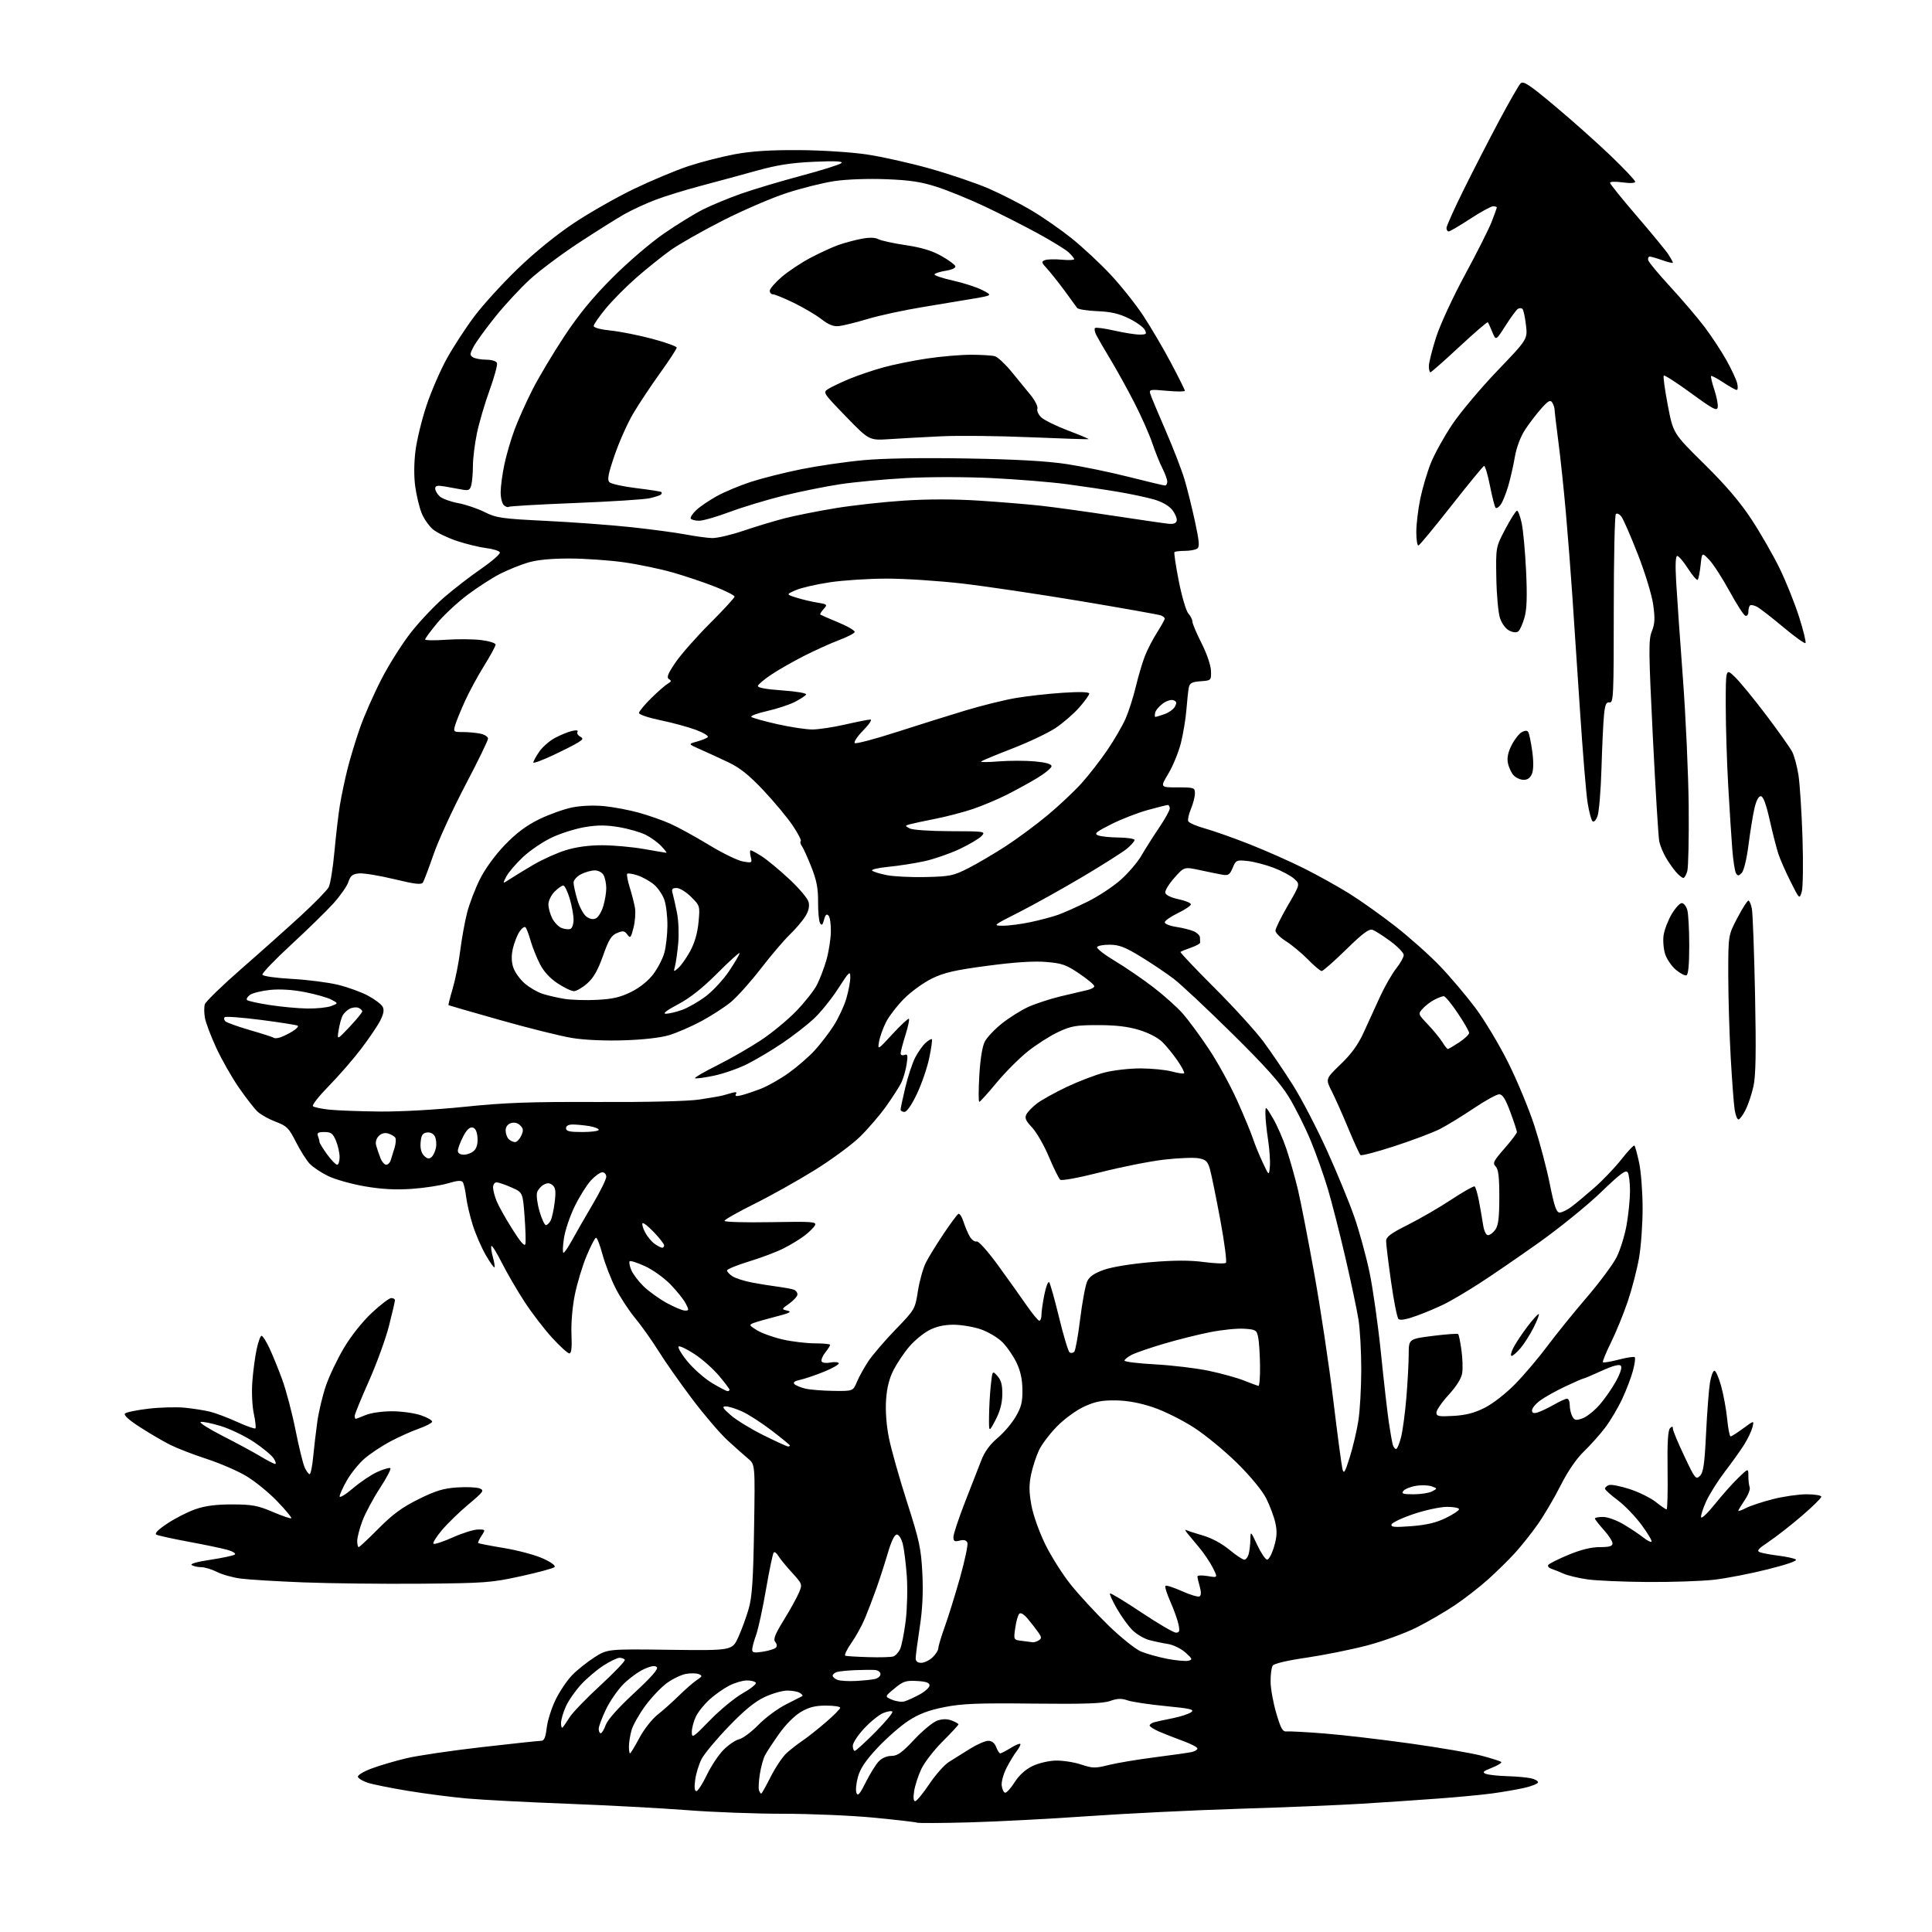 <?xml version="1.0" encoding="UTF-8" standalone="no"?>
<svg 
  version="1.1" 
  xmlns="http://www.w3.org/2000/svg" 
  xmlns:xlink="http://www.w3.org/1999/xlink" 
  xmlns:svg="http://www.w3.org/2000/svg"
  xmlns:rdf="http://www.w3.org/1999/02/22-rdf-syntax-ns#"
  xmlns:cc="http://creativecommons.org/ns#"
  xmlns:dc="http://purl.org/dc/elements/1.1/"
  viewBox="0 0 768 768"
  width="768"
  height="768"
>
<style>svg {background-color: white; }</style>"
<path stroke="none" fill="black" fill-rule="evenodd" d="M385.50,724.42C374.50,724.72 365.05,724.77 364.50,724.53C363.95,724.30 356.24,723.40 347.37,722.55C338.50,721.70 322.30,721.00 311.37,721.00C300.44,721.00 283.18,720.36 273.00,719.56C262.82,718.77 241.52,717.63 225.65,717.02C209.78,716.42 191.78,715.47 185.65,714.93C179.52,714.38 168.90,713.01 162.06,711.88C155.22,710.75 148.06,709.30 146.14,708.66C144.22,708.02 142.48,706.98 142.27,706.34C142.06,705.69 144.44,704.23 147.69,703.02C150.87,701.82 157.11,699.99 161.55,698.93C165.99,697.88 179.49,695.89 191.54,694.51C203.59,693.13 214.19,692.00 215.09,692.00C216.31,692.00 216.88,690.69 217.34,686.76C217.68,683.88 219.30,678.81 220.93,675.51C222.57,672.20 225.52,667.85 227.49,665.83C229.46,663.82 233.41,660.67 236.28,658.83C241.49,655.50 241.49,655.50 266.27,655.82C291.05,656.13 291.05,656.13 293.48,650.82C294.81,647.89 296.68,642.80 297.62,639.50C298.97,634.77 299.42,628.08 299.75,607.82C300.17,582.14 300.17,582.14 297.38,579.82C295.84,578.54 292.14,575.25 289.15,572.50C286.17,569.75 279.82,562.33 275.06,556.00C270.29,549.67 264.29,541.12 261.73,537.00C259.16,532.88 255.01,527.02 252.50,524.00C249.99,520.98 246.44,515.55 244.63,511.94C242.81,508.33 240.51,502.37 239.51,498.69C238.52,495.01 237.36,492.00 236.94,492.00C236.53,492.00 234.83,495.26 233.17,499.25C231.51,503.24 229.41,510.19 228.50,514.70C227.53,519.51 226.98,526.03 227.17,530.45C227.40,535.73 227.15,538.00 226.33,538.00C225.69,538.00 222.59,535.19 219.45,531.75C216.30,528.31 211.35,521.85 208.44,517.38C205.54,512.91 201.52,506.01 199.51,502.03C197.51,498.05 195.64,495.02 195.36,495.30C195.08,495.58 195.32,497.52 195.90,499.60C196.48,501.68 196.77,503.57 196.55,503.79C196.33,504.01 194.76,501.78 193.06,498.84C191.37,495.90 189.06,490.57 187.93,487.00C186.80,483.43 185.62,478.41 185.31,475.85C185.00,473.30 184.42,470.67 184.01,470.02C183.46,469.13 182.00,469.22 177.99,470.41C175.08,471.27 168.61,472.26 163.60,472.60C157.18,473.04 151.70,472.74 145.00,471.59C139.78,470.69 133.23,468.84 130.44,467.50C127.66,466.15 124.35,463.94 123.09,462.59C121.82,461.25 119.37,457.36 117.64,453.95C114.82,448.39 114.00,447.56 109.61,445.92C106.92,444.91 103.67,443.10 102.37,441.88C101.08,440.67 97.74,436.36 94.94,432.32C92.14,428.27 88.12,421.20 86.00,416.61C83.88,412.02 81.84,406.67 81.48,404.72C81.11,402.77 81.09,400.29 81.43,399.21C81.78,398.13 88.29,391.80 95.91,385.15C103.54,378.49 114.21,368.97 119.63,363.98C125.05,359.00 130.02,353.91 130.67,352.66C131.32,351.42 132.35,345.03 132.95,338.45C133.56,331.88 134.53,323.57 135.12,320.00C135.71,316.43 137.05,310.04 138.10,305.82C139.15,301.60 141.40,294.17 143.10,289.32C144.80,284.47 148.67,275.70 151.70,269.84C154.73,263.98 160.04,255.60 163.50,251.23C166.96,246.86 172.88,240.61 176.67,237.35C180.46,234.09 187.04,229.01 191.31,226.07C195.58,223.12 198.90,220.21 198.70,219.60C198.50,219.00 196.07,218.22 193.30,217.88C190.53,217.53 185.26,216.25 181.60,215.03C177.93,213.81 173.65,211.73 172.08,210.41C170.51,209.09 168.49,206.18 167.60,203.96C166.71,201.73 165.57,197.04 165.08,193.53C164.52,189.62 164.55,184.13 165.14,179.33C165.67,175.02 167.65,166.85 169.55,161.17C171.44,155.50 175.11,147.06 177.69,142.42C180.27,137.78 185.17,130.27 188.58,125.73C191.98,121.20 199.71,112.71 205.74,106.89C212.47,100.38 221.11,93.36 228.10,88.70C234.37,84.53 245.12,78.41 252.00,75.10C258.88,71.80 268.57,67.73 273.54,66.08C278.51,64.43 286.84,62.29 292.04,61.32C298.73,60.09 306.18,59.60 317.50,59.67C326.54,59.72 338.28,60.47 344.50,61.39C350.55,62.28 361.96,64.84 369.85,67.07C377.75,69.31 388.19,72.86 393.06,74.97C397.93,77.09 405.58,80.99 410.06,83.66C414.54,86.32 421.69,91.29 425.95,94.70C430.21,98.11 437.13,104.54 441.32,109.00C445.51,113.46 451.43,120.89 454.48,125.51C457.52,130.14 462.49,138.59 465.51,144.30C468.53,150.00 471.00,154.97 471.00,155.34C471.00,155.71 467.78,155.71 463.84,155.35C457.11,154.72 456.72,154.80 457.27,156.59C457.59,157.64 460.32,164.19 463.35,171.14C466.37,178.09 469.76,186.86 470.88,190.64C472.00,194.41 473.87,201.95 475.04,207.39C476.79,215.51 476.93,217.43 475.83,218.12C475.10,218.59 472.89,218.98 470.92,218.98C468.95,218.99 467.12,219.21 466.87,219.46C466.61,219.72 467.39,224.91 468.59,231.01C469.79,237.10 471.50,242.89 472.38,243.87C473.27,244.85 474.00,246.30 474.00,247.08C473.99,247.86 475.63,251.73 477.62,255.67C479.73,259.82 481.31,264.45 481.38,266.67C481.50,270.48 481.48,270.50 477.25,270.81C473.81,271.06 472.93,271.53 472.57,273.31C472.33,274.51 471.90,278.46 471.62,282.08C471.34,285.70 470.35,291.67 469.43,295.35C468.50,299.03 466.26,304.50 464.45,307.52C461.15,313.00 461.15,313.00 468.07,313.00C474.70,313.00 475.00,313.10 475.00,315.38C475.00,316.69 474.30,319.44 473.44,321.49C472.58,323.55 472.08,325.77 472.33,326.42C472.58,327.08 475.60,328.40 479.05,329.35C482.49,330.31 490.52,333.15 496.90,335.67C503.28,338.19 512.95,342.48 518.38,345.20C523.81,347.92 531.91,352.43 536.38,355.21C540.85,358.00 549.11,363.87 554.73,368.26C560.36,372.65 568.35,379.79 572.49,384.12C576.63,388.45 582.95,395.93 586.55,400.74C590.15,405.56 596.02,415.35 599.58,422.50C603.14,429.65 607.81,440.90 609.95,447.50C612.09,454.10 614.86,464.56 616.09,470.75C617.86,479.58 618.70,482.00 619.98,482.00C620.88,482.00 622.97,480.99 624.63,479.75C626.28,478.51 630.38,475.11 633.73,472.18C637.07,469.26 641.93,464.17 644.52,460.88C647.10,457.58 649.45,455.11 649.72,455.39C650.00,455.67 650.83,458.73 651.58,462.20C652.32,465.66 652.95,473.73 652.96,480.12C652.98,486.51 652.34,495.51 651.53,500.12C650.72,504.73 648.70,512.50 647.04,517.40C645.38,522.29 642.38,529.62 640.38,533.68C638.37,537.74 636.94,541.27 637.19,541.52C637.44,541.78 640.27,541.30 643.47,540.47C646.67,539.63 649.54,539.20 649.84,539.51C650.15,539.81 649.84,542.19 649.15,544.78C648.47,547.38 646.56,552.42 644.90,555.99C643.24,559.55 640.18,564.73 638.09,567.49C636.00,570.24 632.18,574.52 629.61,577.00C626.64,579.85 623.25,584.80 620.37,590.50C617.87,595.45 613.76,602.42 611.24,606.00C608.72,609.58 604.60,614.75 602.08,617.49C599.56,620.24 594.80,624.91 591.50,627.87C588.20,630.83 582.35,635.39 578.49,637.99C574.64,640.60 567.72,644.62 563.13,646.94C558.51,649.26 549.66,652.47 543.36,654.12C537.08,655.76 526.27,657.93 519.35,658.95C511.57,660.08 506.42,661.30 505.89,662.14C505.42,662.89 505.05,665.75 505.08,668.50C505.10,671.25 506.12,676.88 507.33,681.00C509.18,687.26 509.87,688.46 511.52,688.28C512.61,688.16 519.35,688.52 526.50,689.09C533.65,689.65 549.00,691.45 560.62,693.07C572.24,694.70 584.98,696.88 588.94,697.92C592.90,698.96 596.41,700.08 596.75,700.42C597.08,700.75 595.42,701.78 593.06,702.71C589.54,704.09 589.11,704.53 590.64,705.13C591.66,705.53 595.42,705.94 599.00,706.05C602.58,706.15 606.85,706.53 608.50,706.88C610.15,707.23 611.45,707.97 611.39,708.51C611.34,709.05 608.86,710.05 605.89,710.72C602.93,711.39 597.12,712.39 593.00,712.94C588.88,713.49 579.20,714.41 571.50,714.97C563.80,715.54 550.30,716.46 541.50,717.00C532.70,717.55 510.65,718.46 492.50,719.02C474.35,719.59 447.35,720.91 432.50,721.96C417.65,723.01 396.50,724.11 385.50,724.42zM363.80,716.00C364.37,716.00 366.88,712.96 369.37,709.25C371.86,705.54 375.38,701.56 377.20,700.41C379.01,699.25 382.79,696.89 385.59,695.16C388.39,693.42 391.66,692.00 392.86,692.00C394.28,692.00 395.39,692.89 396.00,694.50C396.52,695.88 397.25,697.00 397.61,697.00C397.97,697.00 399.80,696.05 401.68,694.89C403.57,693.72 405.31,692.98 405.57,693.23C405.82,693.49 405.18,694.78 404.15,696.10C403.12,697.42 401.29,700.45 400.08,702.83C398.87,705.21 398.02,708.32 398.19,709.75C398.36,711.18 398.95,712.48 399.50,712.63C400.05,712.79 401.75,710.95 403.28,708.54C405.07,705.71 407.60,703.41 410.38,702.06C412.81,700.88 416.88,699.92 419.70,699.86C422.46,699.80 426.99,700.50 429.77,701.42C434.33,702.94 435.38,702.96 440.66,701.63C443.87,700.82 452.12,699.44 459.00,698.56C465.88,697.68 472.51,696.74 473.75,696.46C474.99,696.19 476.00,695.55 476.00,695.05C476.00,694.55 473.41,693.20 470.25,692.05C467.09,690.90 462.81,689.22 460.75,688.33C458.69,687.43 457.00,686.34 457.00,685.92C457.00,685.49 457.79,684.91 458.75,684.64C459.71,684.36 463.03,683.64 466.12,683.03C469.21,682.41 472.52,681.34 473.48,680.64C474.96,679.56 473.39,679.18 463.30,678.19C456.74,677.55 449.95,676.53 448.21,675.92C445.81,675.09 444.16,675.14 441.28,676.16C438.40,677.18 431.15,677.43 410.71,677.21C388.67,676.96 382.41,677.21 375.38,678.61C369.10,679.86 365.34,681.28 361.17,683.99C358.05,686.01 352.54,690.82 348.93,694.67C344.16,699.74 342.00,702.93 341.06,706.30C340.34,708.85 340.07,711.73 340.46,712.72C341.00,714.11 341.81,713.18 344.15,708.50C345.79,705.20 348.09,701.49 349.24,700.25C350.52,698.88 352.53,698.00 354.35,698.00C356.76,698.00 358.56,696.71 363.43,691.51C366.77,687.94 370.89,684.55 372.58,683.97C374.69,683.25 376.51,683.24 378.33,683.94C379.80,684.49 381.00,685.18 381.00,685.46C381.00,685.74 378.18,688.79 374.72,692.24C371.27,695.69 367.46,700.62 366.24,703.20C365.03,705.78 363.75,709.72 363.39,711.95C362.98,714.52 363.13,716.00 363.80,716.00zM302.59,713.00C302.80,713.00 304.51,709.96 306.39,706.25C308.27,702.54 311.09,698.33 312.65,696.91C314.22,695.49 317.07,693.26 319.00,691.96C320.93,690.66 325.09,687.37 328.25,684.65C331.41,681.93 334.00,679.32 334.00,678.85C334.00,678.38 331.45,678.00 328.34,678.00C324.09,678.00 321.60,678.63 318.37,680.52C315.83,682.01 312.27,685.58 309.67,689.27C307.25,692.70 304.72,696.54 304.06,697.82C303.40,699.09 302.49,702.45 302.04,705.28C301.60,708.12 301.45,711.01 301.72,711.72C301.99,712.42 302.39,713.00 302.59,713.00zM276.81,712.00C277.41,712.00 279.25,709.16 280.91,705.70C282.56,702.23 285.53,697.74 287.50,695.71C289.47,693.68 292.30,691.74 293.79,691.39C295.28,691.04 298.75,688.45 301.50,685.63C304.25,682.81 309.20,679.15 312.50,677.50C315.80,675.85 318.71,674.36 318.97,674.20C319.23,674.03 318.78,673.47 317.97,672.96C317.16,672.45 314.93,672.03 313.00,672.03C311.07,672.02 307.02,673.17 304.00,674.58C300.10,676.39 295.93,679.80 289.65,686.32C284.78,691.37 279.93,697.19 278.88,699.25C277.82,701.31 276.68,705.02 276.35,707.50C275.94,710.45 276.10,712.00 276.81,712.00zM250.44,697.00C250.68,697.00 252.35,694.25 254.14,690.89C255.94,687.51 259.17,683.38 261.37,681.64C263.56,679.91 267.41,676.48 269.93,674.00C272.45,671.52 275.64,668.75 277.01,667.84C279.23,666.37 279.31,666.11 277.74,665.48C276.78,665.10 274.47,665.07 272.61,665.41C270.75,665.76 267.38,667.39 265.10,669.04C262.83,670.69 258.96,674.76 256.51,678.09C254.06,681.42 251.59,685.80 251.03,687.82C250.47,689.85 250.01,692.74 250.01,694.25C250.00,695.76 250.20,697.00 250.44,697.00zM339.78,696.00C340.20,696.00 343.89,692.64 347.97,688.53C352.05,684.42 355.09,680.76 354.73,680.39C354.36,680.03 352.72,680.29 351.07,680.97C349.42,681.65 346.03,684.39 343.54,687.06C341.04,689.73 339.00,692.83 339.00,693.96C339.00,695.08 339.35,696.00 339.78,696.00zM282.25,683.80C286.24,679.70 292.09,674.88 295.26,673.09C298.43,671.30 300.76,669.43 300.45,668.92C300.14,668.41 298.54,668.00 296.90,668.00C295.26,668.00 292.12,668.92 289.92,670.04C287.71,671.17 284.18,673.65 282.06,675.57C279.94,677.48 277.48,680.57 276.60,682.42C275.72,684.28 275.00,687.03 275.00,688.53C275.00,691.07 275.51,690.74 282.25,683.80zM238.80,689.00C239.24,689.00 240.14,687.50 240.80,685.67C241.55,683.61 245.85,678.79 252.07,673.04C258.98,666.64 261.81,663.41 261.10,662.70C260.39,661.99 258.81,662.23 256.04,663.48C253.83,664.48 250.16,667.14 247.89,669.40C245.62,671.65 242.47,676.20 240.88,679.50C239.30,682.80 238.00,686.29 238.00,687.25C238.00,688.21 238.36,689.00 238.80,689.00zM223.66,686.68C224.02,686.31 225.26,684.51 226.41,682.67C227.56,680.83 233.08,675.10 238.68,669.95C244.27,664.79 248.63,660.22 248.37,659.78C248.10,659.35 247.16,659.00 246.28,659.00C245.40,659.00 242.53,660.37 239.91,662.06C237.30,663.74 233.28,667.14 231.00,669.61C228.72,672.09 225.99,676.01 224.95,678.31C223.90,680.61 223.03,683.59 223.02,684.92C223.01,686.25 223.30,687.04 223.66,686.68zM359.50,676.34C360.60,676.03 363.30,674.81 365.50,673.62C367.70,672.43 369.50,670.79 369.50,669.98C369.50,668.91 368.12,668.42 364.50,668.22C360.12,667.97 359.02,668.33 355.58,671.18C351.67,674.42 351.67,674.42 354.58,675.66C356.19,676.34 358.40,676.64 359.50,676.34zM340.19,668.21C343.11,668.06 346.51,667.71 347.75,667.44C348.99,667.18 350.00,666.30 350.00,665.48C350.00,664.66 349.00,663.93 347.75,663.84C346.51,663.75 343.02,663.78 340.00,663.91C336.98,664.03 333.71,664.36 332.75,664.63C331.79,664.91 331.00,665.57 331.00,666.10C331.00,666.63 331.87,667.39 332.94,667.78C334.00,668.18 337.27,668.37 340.19,668.21zM366.19,661.00C367.39,661.00 369.41,660.02 370.69,658.83C371.96,657.63 373.00,656.00 373.00,655.20C373.00,654.40 374.16,650.54 375.57,646.62C376.98,642.70 379.71,633.93 381.63,627.12C383.54,620.31 384.86,614.08 384.55,613.26C384.16,612.25 383.20,611.98 381.49,612.41C379.44,612.93 379.00,612.67 379.00,610.98C379.00,609.86 381.05,603.66 383.56,597.22C386.07,590.77 389.01,583.22 390.11,580.42C391.42,577.05 393.58,574.10 396.52,571.65C398.96,569.61 402.20,565.82 403.72,563.22C405.97,559.40 406.49,557.34 406.43,552.44C406.38,548.25 405.64,544.89 404.04,541.58C402.76,538.94 400.24,535.30 398.43,533.50C396.62,531.69 392.75,529.40 389.82,528.40C386.89,527.41 382.02,526.60 379.00,526.60C375.32,526.61 372.13,527.32 369.36,528.77C367.08,529.96 363.55,532.86 361.52,535.22C359.49,537.57 356.67,541.75 355.25,544.50C353.46,547.99 352.55,551.64 352.22,556.60C351.93,561.03 352.37,566.73 353.40,571.78C354.30,576.23 357.52,587.63 360.56,597.11C365.48,612.44 366.15,615.57 366.65,625.42C367.03,633.10 366.71,639.70 365.60,646.93C364.72,652.66 364.00,658.17 364.00,659.18C364.00,660.38 364.74,661.00 366.19,661.00zM472.41,660.17C474.13,659.73 474.01,659.39 471.21,656.89C469.49,655.36 466.38,653.84 464.29,653.51C462.21,653.19 458.84,652.48 456.80,651.94C454.77,651.39 451.76,649.61 450.12,647.97C448.48,646.33 445.71,642.49 443.96,639.43C442.21,636.38 440.99,633.67 441.24,633.42C441.50,633.17 447.12,636.57 453.73,640.98C460.34,645.39 466.52,649.00 467.45,649.00C468.85,649.00 469.04,648.41 468.48,645.75C468.11,643.96 466.66,639.90 465.26,636.73C463.85,633.56 462.96,630.70 463.28,630.39C463.59,630.08 466.55,631.03 469.85,632.51C473.15,634.00 476.30,634.93 476.85,634.59C477.50,634.19 477.52,632.83 476.93,630.74C476.42,628.97 476.00,627.13 476.00,626.67C476.00,626.20 477.83,626.13 480.07,626.51C484.14,627.20 484.14,627.20 482.07,623.13C480.92,620.89 478.55,617.36 476.79,615.28C475.04,613.20 472.90,610.64 472.05,609.58C471.20,608.52 470.95,607.90 471.50,608.21C472.05,608.51 475.04,609.48 478.13,610.37C481.54,611.35 485.69,613.57 488.62,615.99C491.28,618.20 493.98,620.00 494.62,620.00C495.25,620.00 496.04,618.99 496.37,617.75C496.70,616.51 497.01,613.92 497.04,612.00C497.12,608.52 497.13,608.53 499.81,614.23C501.29,617.38 503.05,619.97 503.71,619.98C504.38,619.99 505.61,617.70 506.44,614.89C507.61,610.97 507.73,608.74 506.96,605.31C506.41,602.86 504.79,598.52 503.36,595.68C501.81,592.60 497.19,586.97 491.97,581.79C487.13,576.99 479.39,570.60 474.77,567.59C470.07,564.53 462.85,560.93 458.43,559.44C453.08,557.65 448.22,556.75 443.50,556.68C437.97,556.61 435.34,557.13 430.95,559.15C427.86,560.57 423.11,564.03 420.25,566.94C417.41,569.82 414.19,574.05 413.08,576.34C411.98,578.63 410.55,582.95 409.91,585.95C409.02,590.14 409.03,592.97 409.97,598.21C410.66,602.10 413.02,608.78 415.44,613.76C417.78,618.57 422.40,625.88 425.71,630.00C429.02,634.12 435.73,641.38 440.62,646.13C445.50,650.88 451.30,655.53 453.50,656.47C455.70,657.40 460.43,658.72 464.00,659.41C467.57,660.09 471.36,660.43 472.41,660.17zM345.23,658.74C349.76,658.88 354.19,658.76 355.08,658.47C355.97,658.19 357.20,656.85 357.82,655.50C358.43,654.15 359.43,649.10 360.03,644.29C360.62,639.47 360.82,631.48 360.47,626.52C360.11,621.56 359.39,615.81 358.87,613.75C358.33,611.62 357.31,610.00 356.50,610.00C355.60,610.00 354.31,612.65 352.96,617.25C351.79,621.24 349.74,627.58 348.41,631.34C347.07,635.10 345.01,640.50 343.82,643.34C342.64,646.18 340.19,650.61 338.38,653.18C336.58,655.76 335.53,658.01 336.05,658.18C336.57,658.36 340.70,658.61 345.23,658.74zM303.25,656.58C305.59,656.20 307.91,655.49 308.41,654.99C308.95,654.45 308.86,653.53 308.18,652.71C307.29,651.65 308.05,649.71 311.60,643.95C314.11,639.88 316.80,635.01 317.59,633.13C319.00,629.76 318.97,629.68 314.76,625.06C312.42,622.49 309.99,619.52 309.37,618.45C308.74,617.38 307.94,616.78 307.58,617.12C307.21,617.47 305.85,623.99 304.53,631.62C303.22,639.26 301.44,647.47 300.58,649.88C299.71,652.28 299.00,654.93 299.00,655.75C299.00,656.96 299.83,657.12 303.25,656.58zM410.50,652.82C411.05,652.90 412.14,652.56 412.92,652.07C414.13,651.30 414.10,650.83 412.70,648.84C411.80,647.55 409.94,645.16 408.56,643.52C406.97,641.63 405.73,640.90 405.15,641.52C404.64,642.06 403.93,644.61 403.57,647.18C402.90,651.87 402.90,651.87 406.20,652.27C408.01,652.50 409.95,652.75 410.50,652.82zM167.00,629.55C151.88,629.67 130.95,629.43 120.50,629.02C110.05,628.61 98.90,627.93 95.73,627.52C92.56,627.10 88.30,625.92 86.27,624.88C84.24,623.85 81.43,622.99 80.04,622.98C78.64,622.98 76.92,622.60 76.21,622.15C75.43,621.65 78.35,620.82 83.71,620.02C88.55,619.29 92.89,618.35 93.37,617.93C93.85,617.51 92.50,616.67 90.37,616.08C88.24,615.48 81.33,614.04 75.00,612.87C68.67,611.70 62.91,610.43 62.19,610.05C61.32,609.59 62.78,608.10 66.58,605.58C69.71,603.50 74.76,600.94 77.79,599.90C81.67,598.57 86.02,598.01 92.41,598.03C100.21,598.05 102.48,598.47 108.43,601.01C112.25,602.64 115.56,603.77 115.81,603.53C116.05,603.28 113.51,600.23 110.17,596.75C106.82,593.27 101.26,588.74 97.80,586.70C94.34,584.65 87.26,581.60 82.06,579.91C76.86,578.22 70.33,575.69 67.55,574.29C64.77,572.89 59.40,569.74 55.62,567.30C51.23,564.48 49.08,562.52 49.69,561.91C50.22,561.38 54.44,560.51 59.07,559.97C63.71,559.43 70.20,559.26 73.50,559.59C76.80,559.92 81.30,560.63 83.50,561.17C85.70,561.71 90.54,563.53 94.26,565.23C97.98,566.92 101.25,568.08 101.53,567.80C101.81,567.52 101.52,564.88 100.89,561.92C100.23,558.85 99.99,553.34 100.32,549.03C100.64,544.89 101.41,539.14 102.04,536.25C102.66,533.36 103.53,531.00 103.97,531.00C104.42,531.00 105.79,533.14 107.03,535.75C108.27,538.36 110.57,544.01 112.15,548.29C113.72,552.58 116.11,561.63 117.46,568.40C118.81,575.17 120.45,581.90 121.12,583.35C121.78,584.81 122.66,586.00 123.08,586.00C123.50,586.00 124.13,582.96 124.48,579.25C124.83,575.54 125.57,569.22 126.13,565.20C126.69,561.19 128.22,554.76 129.53,550.92C130.83,547.08 134.06,540.30 136.70,535.85C139.54,531.07 144.06,525.38 147.79,521.89C151.24,518.65 154.73,516.00 155.54,516.00C156.34,516.00 157.00,516.39 157.00,516.87C157.00,517.35 155.92,521.96 154.61,527.12C153.29,532.28 149.69,542.16 146.61,549.08C143.52,556.00 141.00,562.19 141.00,562.83C141.00,563.48 141.17,564.00 141.38,564.00C141.59,564.00 143.37,563.33 145.35,562.50C147.35,561.66 151.96,561.00 155.79,561.00C159.56,561.00 164.77,561.72 167.37,562.61C169.97,563.50 171.95,564.66 171.77,565.20C171.59,565.73 169.13,566.99 166.31,567.98C163.49,568.98 158.46,571.24 155.13,573.01C151.81,574.78 147.25,577.81 145.00,579.73C142.75,581.66 139.58,585.55 137.96,588.37C136.34,591.19 135.01,594.10 135.01,594.83C135.00,595.56 137.39,594.11 140.32,591.61C143.25,589.11 147.62,586.18 150.03,585.10C152.44,584.02 154.75,583.35 155.16,583.60C155.58,583.86 153.71,587.45 151.01,591.58C148.32,595.71 145.19,601.56 144.06,604.58C142.93,607.60 142.00,611.18 142.00,612.54C142.00,613.89 142.26,615.00 142.58,615.00C142.91,615.00 146.47,611.66 150.51,607.58C156.12,601.93 159.87,599.17 166.36,595.96C173.12,592.60 176.25,591.65 181.68,591.28C185.43,591.03 189.46,591.20 190.64,591.66C192.61,592.43 192.26,592.95 186.23,598.00C182.62,601.02 177.87,605.64 175.67,608.25C173.47,610.87 171.96,613.29 172.31,613.65C172.67,614.00 176.12,612.87 179.99,611.14C183.85,609.41 188.37,608.00 190.03,608.00C193.03,608.00 193.04,608.02 191.39,610.53C190.48,611.92 189.90,613.21 190.11,613.40C190.33,613.58 194.98,614.48 200.47,615.39C205.95,616.30 212.89,618.18 215.89,619.55C219.17,621.05 220.98,622.41 220.43,622.95C219.92,623.44 213.88,625.08 207.00,626.58C195.28,629.15 192.79,629.33 167.00,629.55zM655.00,628.87C645.38,628.80 634.60,628.34 631.06,627.83C627.52,627.33 623.24,626.31 621.56,625.56C619.88,624.82 617.68,623.94 616.69,623.61C615.69,623.28 615.13,622.60 615.44,622.10C615.75,621.60 619.35,619.79 623.43,618.09C628.41,616.02 632.53,615.00 635.93,615.00C639.77,615.00 641.00,614.64 641.00,613.50C641.00,612.68 639.42,610.26 637.50,608.13C635.58,606.00 634.00,603.97 634.00,603.63C634.00,603.28 635.46,603.00 637.25,603.01C639.06,603.01 642.71,604.34 645.50,606.01C648.25,607.65 651.73,609.98 653.23,611.18C654.74,612.38 656.21,613.12 656.51,612.83C656.80,612.53 655.03,609.54 652.56,606.19C650.09,602.84 645.81,598.40 643.04,596.33C640.27,594.27 638.00,592.21 638.00,591.76C638.00,591.31 638.70,590.67 639.55,590.34C640.40,590.02 644.11,590.73 647.80,591.93C651.48,593.13 656.16,595.44 658.19,597.06C660.22,598.68 662.16,600.00 662.50,600.00C662.83,600.00 663.01,593.01 662.89,584.46C662.74,573.72 663.03,568.57 663.84,567.76C664.72,566.88 665.00,566.92 665.00,567.93C665.00,568.67 667.04,573.57 669.53,578.82C673.78,587.81 674.15,588.28 675.75,586.68C677.12,585.31 677.59,582.05 678.19,569.74C678.60,561.36 679.29,552.35 679.72,549.71C680.15,547.08 680.95,544.91 681.50,544.89C682.05,544.86 683.26,547.63 684.20,551.03C685.13,554.43 686.21,560.31 686.58,564.10C686.95,567.90 687.56,571.00 687.93,571.00C688.30,571.00 690.57,569.56 692.96,567.80C697.32,564.59 697.32,564.59 696.62,567.38C696.23,568.91 694.74,572.04 693.29,574.33C691.85,576.62 688.42,581.42 685.67,585.00C682.93,588.58 679.59,593.87 678.26,596.76C676.93,599.66 676.01,602.53 676.22,603.16C676.43,603.78 678.90,601.41 681.71,597.90C684.53,594.38 688.67,589.72 690.92,587.55C695.00,583.59 695.00,583.59 695.00,586.72C695.00,588.43 695.24,590.46 695.53,591.23C695.83,591.99 694.93,594.30 693.53,596.35C692.14,598.41 691.00,600.31 691.00,600.57C691.00,600.83 692.38,600.34 694.06,599.47C695.74,598.60 700.54,597.01 704.72,595.94C708.90,594.87 714.95,594.00 718.16,594.00C721.37,594.00 724.00,594.44 724.00,594.97C724.00,595.50 720.51,598.93 716.25,602.59C711.99,606.25 706.10,610.85 703.17,612.82C698.78,615.76 698.16,616.51 699.67,617.06C700.67,617.43 703.98,618.03 707.01,618.41C710.04,618.78 713.11,619.45 713.84,619.90C714.67,620.41 710.54,621.87 702.70,623.83C695.86,625.55 686.26,627.41 681.38,627.97C676.49,628.53 664.62,628.93 655.00,628.87zM561.07,606.67C567.04,606.21 570.92,605.29 574.71,603.44C577.62,602.02 580.00,600.44 580.00,599.93C580.00,599.42 577.84,599.00 575.20,599.00C572.57,599.00 566.63,600.27 562.01,601.82C557.40,603.37 553.42,605.24 553.17,605.98C552.81,607.06 554.34,607.19 561.07,606.67zM561.94,594.00C564.80,594.00 568.10,593.48 569.28,592.85C571.43,591.70 571.43,591.70 569.13,590.85C567.87,590.39 565.08,590.28 562.94,590.63C560.79,590.97 558.52,591.87 557.90,592.62C556.95,593.76 557.65,594.00 561.94,594.00zM536.58,579.18C537.84,575.15 539.37,568.62 539.98,564.68C540.60,560.73 541.11,551.65 541.12,544.50C541.13,537.35 540.63,528.35 540.01,524.50C539.39,520.65 537.06,509.62 534.83,500.00C532.60,490.38 529.46,478.07 527.85,472.65C526.24,467.24 523.12,458.46 520.91,453.15C518.70,447.84 514.82,440.12 512.29,436.00C508.91,430.49 502.93,423.80 489.71,410.77C479.83,401.02 469.43,391.28 466.62,389.13C463.80,386.97 457.96,383.04 453.64,380.39C447.28,376.49 444.89,375.57 441.14,375.54C438.59,375.52 436.32,375.95 436.10,376.50C435.88,377.05 439.09,379.54 443.24,382.02C447.38,384.51 454.21,389.18 458.41,392.40C462.61,395.62 467.89,400.33 470.13,402.88C472.37,405.42 477.06,411.77 480.54,417.00C484.02,422.23 489.08,431.45 491.80,437.50C494.51,443.55 497.30,450.28 498.01,452.45C498.71,454.62 500.45,458.90 501.87,461.95C504.46,467.50 504.46,467.50 504.79,463.67C504.98,461.57 504.65,456.76 504.06,452.98C503.48,449.21 503.01,444.63 503.02,442.81C503.03,439.50 503.03,439.50 506.00,444.50C507.63,447.25 510.09,452.88 511.46,457.00C512.83,461.12 514.86,468.32 515.97,473.00C517.08,477.68 520.01,492.75 522.48,506.50C524.95,520.25 528.33,542.75 529.99,556.50C531.65,570.25 533.30,582.62 533.65,584.00C534.18,586.09 534.66,585.30 536.58,579.18zM109.37,581.95C109.85,581.98 109.59,580.99 108.80,579.75C108.01,578.51 104.46,575.57 100.93,573.21C97.39,570.86 91.47,568.00 87.77,566.87C84.07,565.74 80.47,565.02 79.77,565.26C79.07,565.50 83.00,567.99 88.50,570.80C94.00,573.60 100.75,577.25 103.50,578.90C106.25,580.55 108.89,581.92 109.37,581.95zM554.95,576.00C555.40,576.00 556.30,573.87 556.95,571.27C557.61,568.67 558.55,561.59 559.06,555.52C559.56,549.46 559.97,541.74 559.98,538.37C560.00,532.25 560.00,532.25 569.58,531.04C574.85,530.38 579.38,530.05 579.64,530.31C579.91,530.57 580.49,533.42 580.94,536.64C581.39,539.86 581.53,543.99 581.25,545.80C580.94,547.91 579.00,551.03 575.88,554.44C573.20,557.38 571.00,560.56 571.00,561.50C571.00,563.00 571.88,563.18 577.78,562.84C582.72,562.56 586.11,561.68 590.24,559.59C593.49,557.94 598.67,553.90 602.37,550.11C605.92,546.47 611.68,539.67 615.17,535.00C618.66,530.33 625.66,521.66 630.74,515.75C635.81,509.84 641.15,502.66 642.60,499.80C644.05,496.94 645.84,491.20 646.58,487.05C647.32,482.90 647.94,476.80 647.95,473.50C647.96,470.20 647.55,466.84 647.05,466.04C646.31,464.88 644.08,466.55 636.30,474.04C630.90,479.24 619.73,488.29 611.49,494.13C603.24,499.98 592.64,507.25 587.91,510.28C583.19,513.32 577.12,516.91 574.41,518.27C571.71,519.63 566.67,521.77 563.20,523.02C559.02,524.54 556.57,524.97 555.91,524.31C555.36,523.76 554.03,517.07 552.96,509.43C551.88,501.80 551.00,494.58 551.00,493.38C551.00,491.66 552.77,490.32 559.69,486.86C564.47,484.46 572.24,479.96 576.94,476.85C581.65,473.75 585.81,471.39 586.18,471.62C586.56,471.85 587.32,474.39 587.88,477.27C588.43,480.15 589.18,484.41 589.53,486.75C589.92,489.34 590.70,491.00 591.53,491.00C592.28,491.00 593.59,490.00 594.44,488.78C595.62,487.10 596.00,483.92 596.00,475.85C596.00,467.79 595.64,464.78 594.54,463.68C593.26,462.40 593.69,461.52 598.04,456.55C600.77,453.43 603.00,450.49 603.00,450.00C603.00,449.51 601.82,445.94 600.38,442.06C598.46,436.86 597.29,435.00 595.95,435.00C594.95,435.00 590.39,437.52 585.81,440.59C581.24,443.66 575.25,447.33 572.50,448.75C569.75,450.16 561.65,453.23 554.50,455.56C547.35,457.90 541.19,459.51 540.80,459.15C540.42,458.79 538.24,454.02 535.96,448.54C533.69,443.06 530.71,436.40 529.36,433.73C526.90,428.87 526.90,428.87 532.95,423.04C537.25,418.90 539.90,415.23 542.11,410.36C543.82,406.59 546.75,400.19 548.61,396.14C550.48,392.09 553.35,387.08 555.00,385.00C556.65,382.92 558.00,380.50 558.00,379.64C558.00,378.77 555.64,376.32 552.75,374.18C549.86,372.04 546.66,370.00 545.63,369.63C544.21,369.13 541.73,370.97 535.07,377.49C530.28,382.17 525.93,386.00 525.39,386.00C524.86,386.00 522.41,383.95 519.96,381.44C517.51,378.94 513.59,375.67 511.25,374.19C508.92,372.71 507.00,370.81 507.00,369.96C507.00,369.11 509.22,364.61 511.92,359.96C516.85,351.50 516.85,351.50 514.47,349.34C513.17,348.15 509.49,346.18 506.30,344.96C503.11,343.74 498.44,342.53 495.92,342.26C491.53,341.80 491.28,341.91 490.01,344.98C488.91,347.64 488.25,348.11 486.09,347.74C484.67,347.50 480.63,346.68 477.12,345.92C470.73,344.54 470.73,344.54 466.83,348.95C464.68,351.37 463.05,354.03 463.21,354.87C463.39,355.80 465.43,356.80 468.47,357.45C471.20,358.03 473.42,358.95 473.39,359.50C473.37,360.05 471.03,361.62 468.18,363.00C465.34,364.38 463.01,366.01 463.00,366.64C463.00,367.26 465.08,368.09 467.63,368.47C470.18,368.85 473.33,369.65 474.63,370.24C475.93,370.84 477.00,371.92 477.00,372.66C477.00,373.40 477.03,374.32 477.07,374.71C477.11,375.10 475.46,376.01 473.40,376.72C471.34,377.43 469.47,378.19 469.26,378.41C469.04,378.62 475.11,385.03 482.74,392.65C490.38,400.27 499.14,409.90 502.23,414.06C505.31,418.22 510.62,426.05 514.03,431.46C517.44,436.87 523.51,448.55 527.52,457.40C531.53,466.26 536.41,478.10 538.36,483.73C540.32,489.35 543.03,499.25 544.40,505.73C545.76,512.20 547.81,526.73 548.96,538.00C550.11,549.27 551.52,561.65 552.10,565.50C552.67,569.35 553.37,573.29 553.64,574.25C553.91,575.21 554.50,576.00 554.95,576.00zM313.25,575.00C313.66,575.00 314.00,574.82 314.00,574.61C314.00,574.39 310.74,571.72 306.75,568.66C302.76,565.61 297.48,562.20 295.00,561.08C292.52,559.96 289.60,559.05 288.50,559.06C286.87,559.07 287.25,559.73 290.50,562.57C292.70,564.50 298.55,568.08 303.50,570.53C308.45,572.99 312.84,574.99 313.25,575.00zM395.72,564.50C393.09,569.50 393.09,569.50 393.16,563.00C393.19,559.42 393.51,553.86 393.86,550.63C394.50,544.77 394.50,544.77 396.50,546.99C397.98,548.64 398.48,550.55 398.43,554.36C398.38,557.87 397.52,561.09 395.72,564.50zM629.01,563.85C630.66,563.27 633.71,560.87 635.79,558.51C637.87,556.14 640.84,551.87 642.40,549.02C644.21,545.68 644.88,543.48 644.26,542.86C643.63,542.23 640.91,542.98 636.62,544.95C632.95,546.63 629.71,548.00 629.41,548.00C629.12,548.00 625.86,549.42 622.19,551.16C618.51,552.89 614.04,555.39 612.25,556.71C610.46,558.02 609.00,559.78 609.00,560.62C609.00,561.72 609.61,561.95 611.25,561.46C612.49,561.09 615.38,559.71 617.68,558.40C619.98,557.08 622.34,556.00 622.93,556.00C623.52,556.00 624.00,557.15 624.00,558.57C624.00,559.98 624.45,561.98 625.01,563.01C625.86,564.61 626.46,564.74 629.01,563.85zM289.21,553.00C289.64,553.00 290.00,552.74 290.00,552.43C290.00,552.12 288.12,549.63 285.83,546.91C283.54,544.19 279.25,540.37 276.30,538.41C273.35,536.45 270.44,535.02 269.83,535.22C269.23,535.42 270.72,538.05 273.16,541.05C275.60,544.05 280.03,547.96 283.00,549.75C285.98,551.54 288.77,553.00 289.21,553.00zM331.30,552.90C339.10,553.00 339.10,553.00 340.66,549.27C341.52,547.22 343.58,543.51 345.24,541.02C346.91,538.54 351.75,532.90 356.00,528.50C363.69,520.55 363.75,520.45 364.89,513.16C365.53,509.13 366.96,504.05 368.07,501.87C369.18,499.69 372.33,494.58 375.06,490.50C377.80,486.43 380.44,482.84 380.94,482.54C381.43,482.23 382.38,483.67 383.03,485.74C383.69,487.81 384.85,490.50 385.61,491.72C386.38,492.94 387.57,493.74 388.25,493.50C388.95,493.25 392.60,497.32 396.59,502.78C400.48,508.13 405.61,515.31 407.98,518.75C410.35,522.19 412.67,525.00 413.14,525.00C413.62,525.00 414.00,523.95 414.00,522.67C414.00,521.38 414.52,517.76 415.15,514.62C415.78,511.47 416.63,509.26 417.05,509.70C417.46,510.14 419.24,516.47 421.01,523.76C422.77,531.05 424.66,537.29 425.20,537.62C425.73,537.95 426.56,537.84 427.03,537.36C427.50,536.89 428.56,530.98 429.39,524.24C430.23,517.49 431.49,510.77 432.20,509.29C433.13,507.39 435.08,506.07 439.00,504.71C442.17,503.61 450.05,502.34 457.58,501.72C466.80,500.95 473.00,500.94 478.58,501.68C482.94,502.26 486.86,502.40 487.31,502.00C487.75,501.61 486.75,493.91 485.08,484.89C483.40,475.88 481.56,466.83 480.98,464.79C480.09,461.65 479.40,460.98 476.48,460.43C474.59,460.08 468.42,460.32 462.77,460.97C457.12,461.62 445.75,463.88 437.50,465.98C428.91,468.17 422.06,469.44 421.46,468.96C420.89,468.49 418.87,464.40 416.96,459.87C415.06,455.34 412.05,450.09 410.28,448.21C407.70,445.47 407.25,444.40 408.04,442.93C408.58,441.91 410.48,439.97 412.26,438.61C414.04,437.26 419.32,434.32 424.00,432.09C428.68,429.87 435.43,427.28 439.00,426.36C442.57,425.43 449.10,424.69 453.50,424.71C457.90,424.73 463.46,425.28 465.85,425.94C468.24,426.59 470.42,426.91 470.70,426.64C470.97,426.36 469.81,424.13 468.11,421.66C466.42,419.20 463.73,415.88 462.13,414.29C460.39,412.55 456.69,410.61 452.87,409.44C448.38,408.07 443.55,407.50 436.50,407.50C427.69,407.50 425.80,407.83 420.66,410.24C417.45,411.74 412.02,415.20 408.59,417.93C405.17,420.65 399.56,426.28 396.12,430.44C392.68,434.60 389.60,438.00 389.28,438.00C388.96,438.00 388.96,433.30 389.29,427.57C389.66,421.06 390.48,415.98 391.46,414.07C392.33,412.39 395.40,409.14 398.27,406.85C401.15,404.57 405.81,401.63 408.63,400.33C411.45,399.03 417.30,397.11 421.63,396.06C425.96,395.02 430.74,393.89 432.25,393.56C433.76,393.23 435.00,392.54 435.00,392.02C435.00,391.50 432.32,389.25 429.04,387.03C423.83,383.49 422.16,382.91 415.79,382.39C410.90,381.99 403.23,382.49 392.50,383.92C379.63,385.62 375.32,386.61 370.47,388.97C367.16,390.58 362.17,394.20 359.38,397.00C356.59,399.81 353.34,404.04 352.16,406.40C350.98,408.76 349.75,412.23 349.43,414.10C348.85,417.47 348.90,417.44 354.83,411.00C358.13,407.43 361.04,404.73 361.31,405.00C361.58,405.27 360.95,408.20 359.91,411.50C358.88,414.80 358.02,418.05 358.01,418.72C358.01,419.40 358.67,419.68 359.53,419.35C360.82,418.86 360.96,419.45 360.39,423.13C360.02,425.53 359.05,428.85 358.22,430.50C357.39,432.15 354.72,436.31 352.28,439.73C349.84,443.16 345.22,448.56 342.01,451.73C338.80,454.91 330.62,460.94 323.83,465.15C317.05,469.36 306.21,475.43 299.75,478.63C293.29,481.84 288.00,484.84 288.00,485.31C288.00,485.78 296.28,486.01 306.40,485.83C323.00,485.53 324.72,485.66 323.95,487.09C323.48,487.97 321.61,489.82 319.80,491.20C317.98,492.59 314.25,494.86 311.49,496.25C308.74,497.65 302.55,499.99 297.74,501.45C292.93,502.92 289.00,504.53 289.00,505.04C289.00,505.54 290.01,506.60 291.25,507.39C292.49,508.17 295.98,509.28 299.00,509.84C302.02,510.41 306.70,511.16 309.38,511.51C312.06,511.87 314.87,512.40 315.63,512.69C316.38,512.98 317.00,513.81 317.00,514.54C317.00,515.27 315.56,516.89 313.79,518.15C310.59,520.43 310.59,520.43 313.02,521.01C314.93,521.45 313.94,521.97 308.48,523.36C304.64,524.35 300.60,525.50 299.50,525.93C297.67,526.65 297.80,526.89 300.96,528.82C302.87,529.99 307.46,531.63 311.16,532.47C314.86,533.31 320.62,534.00 323.95,534.00C327.28,534.00 330.00,534.27 330.00,534.59C330.00,534.92 329.11,536.32 328.01,537.71C326.92,539.10 326.30,540.68 326.63,541.22C326.97,541.76 328.52,541.95 330.08,541.63C331.64,541.32 333.15,541.43 333.42,541.87C333.69,542.32 331.12,543.82 327.71,545.22C324.29,546.61 319.99,548.08 318.15,548.48C315.90,548.96 315.13,549.53 315.81,550.21C316.36,550.76 318.32,551.57 320.16,552.00C322.00,552.44 327.01,552.84 331.30,552.90zM500.25,550.90C500.66,550.95 500.95,547.29 500.88,542.75C500.82,538.21 500.48,533.15 500.13,531.50C499.53,528.71 499.14,528.48 494.52,528.19C491.79,528.01 485.72,528.63 481.03,529.56C476.34,530.48 468.04,532.56 462.59,534.18C457.14,535.79 451.40,537.77 449.84,538.58C448.28,539.39 447.00,540.42 447.00,540.87C447.00,541.33 452.51,542.00 459.25,542.36C465.99,542.73 475.55,543.88 480.50,544.91C485.45,545.95 491.75,547.69 494.50,548.79C497.25,549.89 499.84,550.84 500.25,550.90zM600.89,539.00C600.37,539.00 600.69,537.54 601.59,535.75C602.50,533.96 605.05,530.13 607.26,527.22C609.47,524.32 611.47,522.14 611.71,522.38C611.94,522.61 611.00,525.03 609.62,527.76C608.24,530.48 605.92,534.13 604.47,535.86C603.01,537.59 601.40,539.00 600.89,539.00zM272.28,520.98C273.91,521.00 273.93,520.77 272.57,518.14C271.76,516.57 269.03,513.16 266.52,510.57C264.00,507.98 259.45,504.72 256.41,503.33C253.36,501.93 250.62,501.05 250.30,501.37C249.99,501.68 250.27,503.24 250.93,504.83C251.59,506.42 253.78,509.33 255.81,511.31C257.84,513.29 261.98,516.27 265.00,517.94C268.02,519.60 271.30,520.97 272.28,520.98zM223.99,498.00C224.37,498.00 225.90,495.77 227.38,493.04C228.87,490.31 232.54,483.93 235.54,478.84C238.54,473.76 241.00,468.79 241.00,467.80C241.00,466.81 240.30,466.00 239.44,466.00C238.59,466.00 236.54,467.46 234.89,469.25C233.25,471.04 230.35,475.65 228.47,479.50C226.58,483.35 224.64,489.09 224.17,492.25C223.69,495.41 223.61,498.00 223.99,498.00zM208.86,494.46C209.05,493.47 208.90,488.46 208.51,483.34C207.81,474.01 207.81,474.01 203.28,472.01C200.79,470.90 198.13,470.00 197.37,470.00C196.62,470.00 196.00,470.91 196.00,472.03C196.00,473.15 196.67,475.68 197.50,477.65C198.32,479.62 201.13,484.61 203.75,488.74C207.03,493.92 208.61,495.69 208.86,494.46zM263.22,496.00C263.65,496.00 264.00,495.57 264.00,495.04C264.00,494.52 262.20,492.19 260.00,489.88C257.80,487.56 255.74,485.93 255.42,486.24C255.11,486.56 255.56,488.18 256.42,489.85C257.28,491.51 258.99,493.58 260.22,494.44C261.44,495.30 262.79,496.00 263.22,496.00zM216.99,487.00C217.51,487.00 218.35,486.21 218.86,485.25C219.38,484.29 220.11,481.00 220.49,477.95C221.03,473.57 220.86,472.13 219.65,471.13C218.53,470.19 217.60,470.14 216.13,470.93C215.03,471.52 213.85,472.90 213.50,474.00C213.15,475.11 213.58,478.48 214.46,481.51C215.34,484.53 216.48,487.00 216.99,487.00zM134.01,463.00C134.55,463.00 135.00,461.64 135.00,459.97C135.00,458.30 134.35,455.38 133.55,453.47C132.33,450.55 131.60,450.00 128.94,450.00C126.48,450.00 125.92,450.35 126.39,451.58C126.73,452.45 127.00,453.51 127.00,453.93C127.00,454.35 128.35,456.57 130.01,458.85C131.66,461.13 133.46,463.00 134.01,463.00zM153.50,463.00C154.20,463.00 155.01,462.21 155.30,461.25C155.60,460.29 156.28,458.10 156.81,456.38C157.35,454.67 157.49,452.82 157.14,452.27C156.79,451.72 155.53,450.97 154.36,450.60C152.97,450.17 151.63,450.51 150.57,451.57C149.56,452.59 149.16,454.03 149.53,455.36C149.86,456.53 150.61,458.74 151.19,460.25C151.77,461.76 152.81,463.00 153.50,463.00zM171.50,460.00C172.20,459.42 173.01,457.72 173.30,456.23C173.58,454.74 173.38,452.70 172.84,451.70C172.25,450.60 171.00,450.00 169.68,450.19C167.97,450.43 167.44,451.28 167.20,454.13C167.00,456.50 167.47,458.33 168.55,459.41C169.76,460.62 170.56,460.78 171.50,460.00zM184.43,459.00C185.76,459.00 187.59,458.27 188.48,457.38C189.53,456.33 190.00,454.47 189.80,452.13C189.60,449.68 188.95,448.41 187.80,448.20C186.67,447.98 185.43,449.20 184.05,451.90C182.92,454.11 182.00,456.61 182.00,457.46C182.00,458.42 182.91,459.00 184.43,459.00zM204.72,454.00C205.45,454.00 206.56,452.86 207.20,451.46C208.14,449.40 208.06,448.63 206.79,447.36C205.80,446.37 204.45,446.04 203.11,446.46C201.79,446.88 201.00,447.97 201.00,449.37C201.00,450.60 201.54,452.14 202.20,452.80C202.86,453.46 203.99,454.00 204.72,454.00zM231.50,450.00C235.07,450.00 238.00,449.61 238.00,449.13C238.00,448.65 236.31,447.98 234.25,447.64C232.19,447.30 229.26,447.02 227.75,447.01C225.97,447.00 225.00,447.53 225.00,448.50C225.00,449.68 226.39,450.00 231.50,450.00zM691.07,445.00C690.58,445.00 689.90,443.31 689.57,441.25C689.23,439.19 688.52,429.85 687.99,420.50C687.46,411.15 687.02,396.37 687.01,387.65C687.00,371.79 687.00,371.79 690.62,364.90C692.62,361.10 694.59,358.00 695.01,358.00C695.43,358.00 696.06,359.46 696.40,361.25C696.75,363.04 697.31,378.38 697.66,395.35C698.12,418.39 697.96,427.63 697.02,431.85C696.33,434.96 694.91,439.19 693.86,441.25C692.82,443.31 691.56,445.00 691.07,445.00zM150.77,441.85C159.13,441.94 173.23,441.15 184.77,439.96C200.81,438.31 210.67,437.95 237.50,438.06C257.59,438.15 273.43,437.76 278.00,437.08C282.12,436.46 286.29,435.74 287.25,435.48C288.21,435.21 289.96,434.73 291.13,434.39C292.58,433.98 293.03,434.15 292.54,434.93C292.04,435.75 292.66,435.88 294.67,435.40C296.22,435.02 299.74,433.84 302.48,432.78C305.22,431.72 310.17,428.91 313.49,426.54C316.81,424.17 321.43,420.17 323.76,417.65C326.08,415.12 329.52,410.66 331.39,407.73C333.27,404.80 335.52,399.98 336.40,397.02C337.28,394.06 338.00,390.26 338.00,388.57C338.00,385.75 337.60,386.12 333.17,393.00C330.51,397.12 326.12,402.55 323.42,405.05C320.71,407.56 315.12,411.88 311.00,414.66C306.88,417.45 300.63,421.17 297.12,422.94C293.61,424.71 287.59,426.82 283.74,427.62C279.89,428.42 276.53,428.86 276.27,428.60C276.01,428.34 280.00,426.02 285.15,423.46C290.29,420.89 298.10,416.40 302.50,413.49C306.90,410.58 313.25,405.33 316.61,401.83C319.97,398.33 323.65,393.66 324.77,391.45C325.90,389.24 327.57,384.86 328.49,381.70C329.40,378.54 330.21,373.49 330.28,370.48C330.35,367.47 329.93,364.53 329.33,363.93C328.56,363.16 328.06,363.64 327.56,365.62C327.04,367.70 326.65,368.05 326.00,367.01C325.53,366.24 325.17,362.44 325.20,358.56C325.24,353.10 324.62,349.91 322.47,344.50C320.94,340.65 319.24,336.93 318.70,336.23C318.16,335.53 317.98,334.68 318.31,334.35C318.64,334.03 317.16,331.18 315.02,328.03C312.89,324.89 307.69,318.65 303.48,314.18C297.88,308.22 294.18,305.25 289.67,303.09C286.27,301.47 281.25,299.16 278.50,297.95C273.50,295.75 273.50,295.75 277.00,294.80C278.93,294.27 280.88,293.48 281.34,293.03C281.81,292.58 279.70,291.28 276.65,290.14C273.61,289.01 267.27,287.28 262.56,286.31C257.85,285.34 254.00,284.05 254.00,283.43C254.00,282.81 256.20,280.15 258.90,277.50C261.59,274.86 264.57,272.26 265.52,271.73C266.89,270.96 266.97,270.60 265.91,269.95C264.89,269.31 265.49,267.79 268.54,263.31C270.72,260.12 276.89,253.12 282.25,247.76C287.61,242.41 292.00,237.64 292.00,237.16C292.00,236.68 288.51,234.91 284.25,233.23C279.99,231.54 272.45,229.01 267.50,227.59C262.55,226.17 253.78,224.34 248.00,223.52C242.22,222.71 232.52,222.03 226.43,222.02C219.11,222.01 213.52,222.55 209.93,223.61C206.94,224.50 201.98,226.50 198.89,228.06C195.81,229.61 189.96,233.38 185.89,236.43C181.83,239.49 176.36,244.57 173.75,247.72C171.14,250.88 169.00,253.79 169.00,254.18C169.00,254.58 172.75,254.64 177.33,254.31C181.91,253.99 188.21,254.05 191.33,254.44C194.45,254.83 197.00,255.64 197.00,256.24C197.00,256.84 194.96,260.61 192.46,264.62C189.96,268.62 186.53,274.96 184.83,278.70C183.13,282.44 181.38,286.74 180.94,288.25C180.17,290.91 180.27,291.00 183.94,291.00C186.04,291.00 189.16,291.28 190.88,291.62C192.59,291.97 194.00,292.86 194.00,293.60C194.00,294.34 189.92,302.72 184.93,312.22C179.94,321.73 174.30,334.00 172.39,339.50C170.49,345.00 168.57,350.07 168.14,350.77C167.52,351.78 165.09,351.50 156.63,349.46C150.74,348.04 144.47,347.02 142.71,347.19C140.13,347.44 139.30,348.11 138.50,350.57C137.95,352.25 135.25,356.12 132.50,359.16C129.75,362.20 122.20,369.57 115.73,375.54C109.26,381.51 104.12,386.87 104.31,387.45C104.51,388.05 109.55,388.77 116.08,389.13C122.36,389.48 130.65,390.55 134.50,391.50C138.35,392.45 143.67,394.39 146.32,395.81C148.97,397.23 151.57,399.20 152.10,400.18C152.78,401.46 152.51,403.04 151.12,405.76C150.06,407.84 146.62,412.91 143.48,417.02C140.35,421.14 134.59,427.75 130.69,431.72C126.80,435.69 123.96,439.29 124.38,439.72C124.81,440.14 127.71,440.76 130.83,441.10C133.95,441.43 142.92,441.77 150.77,441.85zM359.55,442.00C358.70,442.00 358.00,441.58 358.00,441.06C358.00,440.55 358.85,436.59 359.88,432.26C360.91,427.94 362.66,422.62 363.77,420.45C364.88,418.28 366.74,415.64 367.90,414.59C369.06,413.54 370.20,412.87 370.43,413.10C370.67,413.33 370.20,416.67 369.40,420.51C368.61,424.36 366.41,430.76 364.53,434.75C362.44,439.16 360.49,442.00 359.55,442.00zM575.54,417.00C575.82,417.00 577.83,415.82 580.02,414.37C582.21,412.92 584.00,411.23 584.00,410.61C584.00,409.99 581.97,406.45 579.48,402.74C576.99,399.03 574.50,396.00 573.93,396.00C573.36,396.00 571.68,396.63 570.20,397.40C568.71,398.17 566.63,399.75 565.57,400.93C563.65,403.05 563.65,403.07 567.64,407.28C569.84,409.60 572.41,412.74 573.35,414.25C574.28,415.76 575.27,417.00 575.54,417.00zM248.00,413.54C240.41,413.78 232.31,413.42 227.38,412.61C222.92,411.88 210.09,408.69 198.88,405.51C187.67,402.34 178.40,399.67 178.28,399.57C178.16,399.47 178.91,396.49 179.96,392.94C181.01,389.40 182.35,382.68 182.93,378.00C183.52,373.32 184.73,366.57 185.63,363.00C186.53,359.43 188.84,353.36 190.76,349.52C192.89,345.27 196.79,339.92 200.72,335.84C205.30,331.10 209.28,328.13 214.34,325.66C218.28,323.74 224.17,321.63 227.44,320.97C231.02,320.25 236.08,320.05 240.17,320.45C243.91,320.82 250.10,321.99 253.93,323.05C257.76,324.11 263.37,326.07 266.40,327.42C269.44,328.76 276.33,332.54 281.71,335.81C287.09,339.09 293.20,342.07 295.28,342.44C298.95,343.08 299.04,343.03 298.42,340.55C298.07,339.15 298.07,338.00 298.41,338.00C298.76,338.00 300.72,339.06 302.77,340.37C304.82,341.67 309.71,345.71 313.64,349.36C317.57,353.00 321.07,357.14 321.43,358.56C321.86,360.30 321.43,362.18 320.10,364.32C319.01,366.07 316.25,369.30 313.97,371.50C311.68,373.70 306.51,379.77 302.47,385.00C298.44,390.23 293.09,396.20 290.60,398.28C288.10,400.35 282.78,403.80 278.78,405.94C274.78,408.08 269.02,410.58 266.00,411.49C262.62,412.51 255.67,413.30 248.00,413.54zM111.36,412.39C112.46,412.04 114.67,410.96 116.26,409.99C117.86,409.01 118.79,407.99 118.33,407.72C117.87,407.44 111.31,406.41 103.75,405.43C96.19,404.46 89.70,403.97 89.32,404.35C88.94,404.72 89.06,405.46 89.58,405.98C90.10,406.50 94.56,408.10 99.49,409.53C104.42,410.95 108.66,412.33 108.91,412.57C109.15,412.82 110.26,412.74 111.36,412.39zM138.98,408.18C141.74,405.25 144.00,402.49 144.00,402.04C144.00,401.58 143.29,400.94 142.43,400.61C141.56,400.28 140.00,400.47 138.95,401.03C137.90,401.59 136.64,402.82 136.15,403.77C135.66,404.72 134.97,407.30 134.61,409.50C133.96,413.50 133.96,413.50 138.98,408.18zM264.62,402.97C265.79,402.99 268.69,402.32 271.06,401.48C273.44,400.64 277.71,398.19 280.57,396.04C283.42,393.88 287.61,389.34 289.88,385.95C292.14,382.55 294.00,379.38 294.00,378.89C294.00,378.41 290.06,381.96 285.25,386.79C279.23,392.82 274.31,396.71 269.50,399.25C265.15,401.54 263.31,402.95 264.62,402.97zM122.18,400.90C125.86,400.96 130.14,400.51 131.68,399.92C134.50,398.84 134.50,398.84 131.70,397.36C130.16,396.55 125.44,395.21 121.20,394.38C116.30,393.42 111.27,393.11 107.35,393.51C103.96,393.86 100.36,394.75 99.35,395.49C98.33,396.23 97.82,397.15 98.20,397.53C98.58,397.91 102.63,398.81 107.20,399.51C111.76,400.22 118.51,400.85 122.18,400.90zM237.48,397.45C243.61,397.13 246.74,396.39 250.98,394.26C254.41,392.55 257.72,389.87 259.72,387.21C261.50,384.85 263.46,381.02 264.10,378.71C264.73,376.39 265.28,371.57 265.31,368.00C265.34,364.43 264.81,359.83 264.12,357.78C263.43,355.74 261.56,352.96 259.96,351.62C258.36,350.27 255.43,348.64 253.46,347.99C251.48,347.33 249.63,347.04 249.33,347.34C249.04,347.63 249.48,350.04 250.31,352.69C251.14,355.33 252.08,359.00 252.40,360.84C252.72,362.67 252.47,366.23 251.84,368.73C250.81,372.83 250.55,373.11 249.38,371.51C248.28,370.00 247.65,369.90 245.29,370.88C243.02,371.82 241.98,373.51 239.70,379.96C237.65,385.73 235.94,388.72 233.41,390.94C231.50,392.63 229.12,394.00 228.14,394.00C227.15,394.00 224.22,392.59 221.62,390.87C218.55,388.84 216.09,386.14 214.57,383.12C213.28,380.58 211.65,376.48 210.94,374.00C210.24,371.52 209.33,369.11 208.92,368.64C208.52,368.17 207.42,368.95 206.49,370.37C205.56,371.80 204.38,374.83 203.86,377.11C203.24,379.88 203.30,382.37 204.03,384.58C204.63,386.41 206.63,389.22 208.48,390.84C210.32,392.46 213.51,394.34 215.57,395.02C217.62,395.70 221.60,396.62 224.40,397.07C227.21,397.51 233.09,397.69 237.48,397.45zM670.38,387.70C669.76,387.91 667.88,386.92 666.19,385.51C664.51,384.09 662.60,381.32 661.95,379.35C661.30,377.38 661.00,374.02 661.29,371.88C661.58,369.75 663.00,365.98 664.45,363.50C665.90,361.03 667.73,359.00 668.52,359.00C669.31,359.00 670.31,360.24 670.73,361.75C671.15,363.26 671.50,369.64 671.50,375.91C671.50,383.47 671.12,387.45 670.38,387.70zM269.70,384.73C270.80,383.75 272.91,380.74 274.39,378.03C276.14,374.81 277.28,370.86 277.67,366.60C278.28,360.15 278.25,360.05 274.74,356.54C272.79,354.59 270.20,353.00 268.98,353.00C267.16,353.00 266.88,353.40 267.41,355.25C267.76,356.49 268.54,359.98 269.14,363.00C269.73,366.02 269.94,371.43 269.60,375.00C269.27,378.57 268.70,382.62 268.34,384.00C267.70,386.43 267.74,386.45 269.70,384.73zM226.75,369.26C227.44,369.00 228.00,367.34 228.00,365.57C228.00,363.81 227.31,360.03 226.46,357.18C225.61,354.33 224.47,352.00 223.92,352.00C223.36,352.00 221.80,353.10 220.45,354.45C219.10,355.80 218.00,358.08 218.00,359.50C218.00,360.93 218.70,363.45 219.55,365.10C220.41,366.75 222.09,368.47 223.30,368.92C224.51,369.37 226.06,369.52 226.75,369.26zM398.68,367.99C400.99,368.00 405.94,367.35 409.68,366.56C413.43,365.76 418.34,364.45 420.60,363.65C422.85,362.85 428.15,360.49 432.37,358.40C436.59,356.32 442.51,352.41 445.53,349.72C448.55,347.02 452.23,342.72 453.70,340.16C455.18,337.60 458.32,332.64 460.69,329.13C463.06,325.63 465.00,322.14 465.00,321.38C465.00,320.62 464.65,320.00 464.23,320.00C463.81,320.00 460.17,320.91 456.16,322.02C452.14,323.14 445.63,325.68 441.68,327.67C435.67,330.70 434.83,331.42 436.50,332.07C437.60,332.51 441.31,332.89 444.75,332.93C448.19,332.97 451.00,333.41 451.00,333.91C451.00,334.41 449.68,335.93 448.07,337.29C446.45,338.65 438.54,343.67 430.49,348.46C422.43,353.24 411.04,359.59 405.17,362.57C394.66,367.89 394.56,367.98 398.68,367.99zM236.98,365.01C237.90,364.52 239.18,362.35 239.82,360.19C240.47,358.03 241.00,354.83 241.00,353.07C241.00,351.31 240.53,349.00 239.96,347.93C239.36,346.81 237.88,346.00 236.42,346.00C235.03,346.00 232.57,346.69 230.95,347.53C229.33,348.36 228.00,349.86 228.00,350.84C228.00,351.83 228.69,354.95 229.53,357.78C230.37,360.61 232.01,363.60 233.18,364.42C234.60,365.41 235.87,365.61 236.98,365.01zM716.22,354.50C715.32,357.50 715.32,357.50 711.80,350.50C709.86,346.65 707.68,341.70 706.95,339.50C706.22,337.30 704.66,331.23 703.49,326.00C702.01,319.46 700.90,316.50 699.92,316.50C699.03,316.50 698.08,318.37 697.38,321.50C696.76,324.25 695.71,330.77 695.04,336.00C694.35,341.40 693.20,346.15 692.37,347.00C691.18,348.24 690.78,348.27 690.09,347.15C689.63,346.41 688.97,342.13 688.61,337.65C688.26,333.17 687.53,321.85 687.00,312.50C686.46,303.15 686.02,288.77 686.01,280.55C686.00,265.61 686.00,265.61 689.60,269.05C691.58,270.95 697.19,277.78 702.07,284.24C706.95,290.70 711.61,297.28 712.43,298.87C713.25,300.45 714.37,304.62 714.92,308.12C715.46,311.63 716.19,322.82 716.52,333.00C716.85,343.18 716.72,352.85 716.22,354.50zM202.62,349.50C204.20,348.46 208.43,345.88 212.00,343.78C215.57,341.67 221.36,339.06 224.86,337.98C228.99,336.69 234.05,336.00 239.36,336.00C243.83,336.00 251.32,336.68 256.00,337.50C260.68,338.32 264.69,339.00 264.92,339.00C265.16,339.00 264.26,337.83 262.92,336.40C261.59,334.97 258.84,332.95 256.80,331.91C254.77,330.86 250.00,329.48 246.22,328.83C241.05,327.94 237.65,327.93 232.59,328.77C228.88,329.38 222.97,331.23 219.45,332.88C215.93,334.52 210.75,338.02 207.94,340.65C205.13,343.28 202.13,346.78 201.28,348.42C199.74,351.40 199.74,351.40 202.62,349.50zM368.00,348.64C377.67,348.41 379.01,348.13 385.00,345.08C388.57,343.25 395.28,339.30 399.90,336.30C404.52,333.30 411.99,327.76 416.51,323.99C421.03,320.22 427.08,314.52 429.96,311.32C432.84,308.12 437.45,302.19 440.20,298.14C442.95,294.10 446.22,288.47 447.45,285.64C448.69,282.81 450.51,277.12 451.49,273.00C452.48,268.88 454.09,263.43 455.07,260.90C456.05,258.37 458.23,254.12 459.93,251.46C461.62,248.79 463.00,246.29 463.00,245.91C463.00,245.53 462.31,244.95 461.47,244.63C460.63,244.31 446.37,241.77 429.77,238.99C413.17,236.22 391.92,233.06 382.55,231.97C373.17,230.89 359.65,230.00 352.50,230.01C345.35,230.01 335.13,230.67 329.79,231.48C324.45,232.28 318.38,233.69 316.29,234.61C312.50,236.28 312.50,236.28 316.50,237.55C318.70,238.25 322.43,239.14 324.80,239.53C328.93,240.21 329.03,240.31 327.39,242.13C326.45,243.16 325.86,244.15 326.09,244.31C326.32,244.48 329.56,245.89 333.29,247.44C337.02,248.99 339.93,250.70 339.75,251.25C339.57,251.79 336.74,253.25 333.46,254.48C330.18,255.71 323.90,258.56 319.50,260.80C315.10,263.04 309.28,266.36 306.57,268.19C303.86,270.01 301.48,272.00 301.28,272.62C301.04,273.36 304.29,273.98 310.97,274.45C316.76,274.86 320.77,275.56 320.44,276.10C320.12,276.61 318.08,277.94 315.91,279.05C313.73,280.16 308.78,281.78 304.90,282.66C301.02,283.53 298.22,284.58 298.68,284.99C299.13,285.40 303.77,286.69 309.00,287.87C314.23,289.05 320.52,290.00 323.00,289.98C325.48,289.96 331.32,289.07 336.00,288.00C340.68,286.93 345.16,286.04 345.96,286.03C346.79,286.01 345.56,287.89 343.11,290.38C340.70,292.85 339.26,295.04 339.83,295.40C340.39,295.74 347.97,293.73 356.67,290.92C365.38,288.11 377.64,284.27 383.92,282.38C390.20,280.49 399.05,278.30 403.59,277.51C408.13,276.72 416.60,275.77 422.42,275.39C429.31,274.94 433.00,275.06 433.00,275.71C433.00,276.27 431.20,278.76 429.00,281.26C426.80,283.76 422.55,287.43 419.56,289.42C416.56,291.41 408.80,295.09 402.31,297.59C395.82,300.10 390.28,302.41 390.01,302.72C389.73,303.03 392.92,303.00 397.11,302.66C401.30,302.33 407.71,302.33 411.36,302.67C415.77,303.08 418.00,303.72 418.00,304.57C418.00,305.28 415.41,307.41 412.25,309.32C409.09,311.22 403.57,314.24 400.00,316.03C396.43,317.82 390.48,320.31 386.80,321.57C383.11,322.82 376.36,324.59 371.80,325.49C367.23,326.39 362.64,327.38 361.59,327.68C359.71,328.23 359.71,328.26 361.58,329.30C362.67,329.91 369.57,330.39 377.70,330.41C391.44,330.44 391.85,330.50 390.24,332.29C389.32,333.30 385.41,335.63 381.54,337.47C377.67,339.30 371.35,341.49 367.50,342.34C363.65,343.18 357.21,344.18 353.19,344.57C349.16,344.96 346.24,345.63 346.69,346.08C347.13,346.52 349.75,347.33 352.50,347.88C355.25,348.43 362.23,348.77 368.00,348.64zM669.16,349.00C668.71,349.00 667.44,347.99 666.34,346.75C665.23,345.51 663.40,342.93 662.27,341.00C661.14,339.07 659.93,336.15 659.58,334.50C659.24,332.85 658.09,314.22 657.04,293.10C655.34,258.74 655.29,254.30 656.63,250.95C657.83,247.97 657.94,245.83 657.17,240.36C656.63,236.51 653.97,227.77 651.11,220.45C648.31,213.28 645.37,206.53 644.59,205.45C643.81,204.38 642.79,203.88 642.33,204.34C641.87,204.81 641.50,221.90 641.50,242.34C641.50,276.54 641.37,279.48 639.83,279.22C638.49,279.00 638.04,280.01 637.62,284.22C637.32,287.13 636.87,296.70 636.61,305.51C636.35,314.31 635.64,322.82 635.03,324.42C634.37,326.16 633.56,326.96 633.02,326.41C632.52,325.91 631.65,322.57 631.08,319.00C630.51,315.43 629.14,298.77 628.04,282.00C626.93,265.23 625.55,244.53 624.97,236.00C624.40,227.47 623.26,212.90 622.44,203.61C621.62,194.33 620.29,181.73 619.48,175.61C618.68,169.50 618.01,163.82 617.99,163.00C617.98,162.18 617.55,160.84 617.04,160.02C616.28,158.82 615.44,159.29 612.57,162.52C610.63,164.71 607.73,168.53 606.13,171.00C604.41,173.66 602.80,177.98 602.19,181.56C601.63,184.89 600.44,190.11 599.56,193.15C598.67,196.20 597.32,199.54 596.56,200.59C595.79,201.64 594.87,202.21 594.52,201.85C594.17,201.50 593.16,197.55 592.28,193.08C591.39,188.60 590.33,185.07 589.92,185.22C589.50,185.37 583.68,192.47 576.97,201.00C570.27,209.53 564.38,216.65 563.89,216.83C563.40,217.02 563.00,214.64 563.00,211.54C563.00,208.45 563.71,202.48 564.58,198.27C565.45,194.07 567.34,187.68 568.78,184.08C570.22,180.48 574.03,173.60 577.24,168.79C580.46,163.99 588.53,154.38 595.17,147.44C607.26,134.83 607.26,134.83 606.59,129.18C606.23,126.07 605.60,123.20 605.21,122.81C604.81,122.41 603.98,122.40 603.37,122.79C602.76,123.18 600.55,126.19 598.45,129.49C594.64,135.47 594.64,135.47 593.22,131.99C592.44,130.07 591.63,128.32 591.42,128.10C591.21,127.88 586.12,132.27 580.11,137.85C574.11,143.43 568.93,148.00 568.60,148.00C568.27,148.00 568.00,146.88 568.00,145.50C568.00,144.13 569.30,138.97 570.88,134.04C572.50,129.02 577.53,118.12 582.32,109.29C587.03,100.60 591.80,91.12 592.94,88.21C594.07,85.31 595.00,82.72 595.00,82.46C595.00,82.21 594.34,82.00 593.53,82.00C592.72,82.00 588.62,84.25 584.40,87.00C580.19,89.75 576.35,92.00 575.87,92.00C575.39,92.00 575.00,91.38 575.00,90.62C575.00,89.86 578.09,83.00 581.86,75.37C585.64,67.74 591.97,55.42 595.93,48.00C599.89,40.58 603.72,33.90 604.44,33.16C605.53,32.05 607.84,33.56 618.10,42.16C624.90,47.85 634.85,56.72 640.23,61.87C645.60,67.03 650.00,71.68 650.00,72.22C650.00,72.81 648.04,72.92 645.00,72.50C642.25,72.12 640.00,72.19 640.00,72.66C640.00,73.12 644.84,79.12 650.76,86.00C656.67,92.88 662.30,99.72 663.26,101.21C664.22,102.71 665.00,104.15 665.00,104.42C665.00,104.69 663.14,104.26 660.87,103.46C658.61,102.66 656.32,102.00 655.80,102.00C655.28,102.00 655.00,102.64 655.18,103.41C655.35,104.19 659.33,108.97 664.00,114.04C668.67,119.12 674.78,126.27 677.56,129.94C680.34,133.62 684.24,139.53 686.23,143.09C688.22,146.65 690.16,150.78 690.53,152.28C690.91,153.78 690.83,155.00 690.36,155.00C689.89,154.99 687.49,153.66 685.04,152.04C682.59,150.41 680.41,149.26 680.19,149.47C679.97,149.69 680.55,152.14 681.47,154.91C682.39,157.68 683.00,160.82 682.82,161.88C682.55,163.51 680.93,162.66 672.21,156.28C666.54,152.14 661.67,149.00 661.37,149.30C661.07,149.60 661.79,154.89 662.97,161.06C665.11,172.28 665.11,172.28 677.40,184.39C686.01,192.88 691.66,199.49 696.27,206.50C699.88,212.00 704.92,220.78 707.46,226.00C710.00,231.22 713.47,239.90 715.18,245.27C716.89,250.65 718.02,255.31 717.70,255.63C717.39,255.95 713.39,253.07 708.81,249.24C704.24,245.41 699.55,241.78 698.38,241.18C697.22,240.57 695.98,240.35 695.63,240.70C695.28,241.05 695.00,242.20 695.00,243.25C695.00,244.30 694.46,244.99 693.80,244.77C693.15,244.55 690.31,240.15 687.50,235.00C684.69,229.85 681.08,224.25 679.47,222.57C676.55,219.50 676.55,219.50 676.01,224.69C675.70,227.54 675.19,230.15 674.86,230.48C674.53,230.81 672.80,228.81 671.02,226.04C669.25,223.27 667.32,221.00 666.75,221.00C666.06,221.00 665.91,224.45 666.30,231.25C666.62,236.89 667.82,254.10 668.97,269.50C670.12,284.90 671.16,307.85 671.28,320.50C671.40,333.15 671.15,344.74 670.73,346.25C670.31,347.76 669.60,349.00 669.16,349.00zM605.68,310.00C604.38,310.00 602.57,309.18 601.67,308.18C600.76,307.19 599.75,305.00 599.42,303.33C599.00,301.25 599.47,298.99 600.91,296.18C602.06,293.92 603.88,291.60 604.94,291.03C606.28,290.32 607.08,290.32 607.52,291.03C607.87,291.60 608.57,294.96 609.07,298.49C609.64,302.52 609.62,305.87 609.02,307.46C608.36,309.19 607.30,310.00 605.68,310.00zM219.75,300.26C215.49,302.26 212.00,303.54 212.00,303.10C212.00,302.66 213.03,300.77 214.29,298.90C215.55,297.03 218.36,294.54 220.54,293.37C222.72,292.20 225.78,290.95 227.33,290.58C229.09,290.17 229.94,290.29 229.56,290.90C229.23,291.44 229.68,292.28 230.56,292.77C231.95,293.55 231.85,293.86 229.83,295.14C228.55,295.96 224.01,298.26 219.75,300.26zM459.28,285.00C459.51,285.00 461.13,284.50 462.87,283.89C464.62,283.29 466.50,281.93 467.06,280.88C467.86,279.40 467.72,278.83 466.47,278.35C465.55,278.00 463.67,278.60 462.17,279.72C460.70,280.82 459.35,282.45 459.18,283.36C459.00,284.26 459.04,285.00 459.28,285.00zM603.59,250.93C602.83,251.56 601.57,251.47 599.96,250.67C598.52,249.95 596.99,247.88 596.26,245.67C595.58,243.60 594.92,236.41 594.81,229.70C594.60,217.50 594.60,217.50 598.42,210.25C600.53,206.26 602.60,203.00 603.04,203.00C603.48,203.00 604.31,205.24 604.90,207.98C605.49,210.72 606.27,219.23 606.64,226.90C607.12,236.97 606.95,242.12 606.03,245.41C605.32,247.91 604.23,250.40 603.59,250.93zM283.06,213.89C285.02,213.95 290.65,212.64 295.56,210.97C300.48,209.30 307.89,207.07 312.03,206.00C316.17,204.94 325.17,203.15 332.03,202.02C338.89,200.89 351.17,199.53 359.33,199.00C368.92,198.37 379.50,198.38 389.33,199.02C397.67,199.56 408.77,200.47 414.00,201.06C419.23,201.64 432.05,203.42 442.50,205.01C452.95,206.60 462.84,208.04 464.48,208.20C466.55,208.41 467.56,208.02 467.77,206.93C467.94,206.07 467.13,204.16 465.97,202.69C464.66,201.03 461.91,199.46 458.68,198.53C455.83,197.71 449.45,196.36 444.50,195.52C439.55,194.68 430.32,193.31 424.00,192.46C417.68,191.62 404.33,190.53 394.34,190.05C384.00,189.54 369.35,189.54 360.34,190.03C351.63,190.50 339.77,191.61 334.00,192.48C328.23,193.35 318.10,195.40 311.50,197.02C304.90,198.65 295.28,201.56 290.11,203.49C284.95,205.42 279.47,207.00 277.92,207.00C276.38,207.00 274.88,206.62 274.59,206.15C274.31,205.69 275.29,204.16 276.79,202.76C278.28,201.36 281.98,198.86 285.00,197.19C288.02,195.52 294.10,192.98 298.50,191.55C302.90,190.12 311.90,187.85 318.50,186.52C325.10,185.19 336.21,183.57 343.19,182.93C351.15,182.19 366.45,181.94 384.19,182.25C403.75,182.58 416.06,183.27 424.00,184.47C430.32,185.43 441.51,187.74 448.86,189.61C456.21,191.47 462.63,193.00 463.11,193.00C463.60,193.00 464.00,192.31 464.00,191.46C464.00,190.61 463.13,188.22 462.07,186.14C461.01,184.06 459.19,179.52 458.02,176.06C456.85,172.59 453.67,165.43 450.95,160.13C448.23,154.83 443.97,147.12 441.49,143.00C439.00,138.88 436.45,134.49 435.82,133.25C435.19,132.01 434.94,130.73 435.27,130.40C435.59,130.07 439.02,130.53 442.88,131.40C446.74,132.28 451.28,133.00 452.98,133.00C455.72,133.00 455.95,132.78 455.04,131.08C454.47,130.02 451.63,127.99 448.73,126.57C444.83,124.66 441.53,123.90 436.15,123.69C432.14,123.53 428.56,122.95 428.18,122.41C427.81,121.86 425.52,118.73 423.11,115.46C420.69,112.18 417.58,108.28 416.20,106.78C413.96,104.36 413.87,103.99 415.38,103.41C416.32,103.05 419.32,102.97 422.04,103.23C424.77,103.49 427.00,103.40 427.00,103.03C427.00,102.65 425.99,101.41 424.75,100.27C423.51,99.12 417.91,95.69 412.29,92.64C406.67,89.58 397.26,84.81 391.37,82.03C385.48,79.25 377.03,75.80 372.58,74.35C366.26,72.29 361.83,71.61 352.28,71.24C345.27,70.96 336.57,71.27 331.87,71.96C327.37,72.62 318.78,74.75 312.79,76.70C306.80,78.65 295.28,83.61 287.20,87.73C279.11,91.84 269.80,97.14 266.50,99.50C263.20,101.87 257.17,106.70 253.10,110.25C249.03,113.80 243.52,119.35 240.85,122.58C238.18,125.82 236.00,128.97 236.00,129.59C236.00,130.26 238.80,131.00 242.75,131.40C246.46,131.77 253.89,133.25 259.25,134.68C264.61,136.11 269.00,137.69 269.00,138.19C269.00,138.69 266.04,143.23 262.41,148.27C258.79,153.32 253.99,160.53 251.76,164.29C249.53,168.05 246.20,175.48 244.37,180.80C241.75,188.44 241.31,190.73 242.27,191.69C242.95,192.36 247.78,193.42 253.00,194.05C258.23,194.68 262.69,195.38 262.92,195.60C263.15,195.82 263.07,196.26 262.74,196.59C262.42,196.91 260.39,197.57 258.23,198.06C256.07,198.55 242.69,199.40 228.49,199.96C214.30,200.52 202.46,201.21 202.18,201.48C201.91,201.76 201.08,201.48 200.34,200.87C199.60,200.26 199.01,197.90 199.02,195.63C199.03,193.36 199.70,188.37 200.51,184.55C201.32,180.72 203.17,174.42 204.63,170.55C206.08,166.67 209.30,159.53 211.77,154.68C214.25,149.83 219.90,140.38 224.32,133.68C230.06,124.99 235.53,118.32 243.43,110.41C249.66,104.16 258.65,96.46 264.00,92.78C269.23,89.18 276.20,84.89 279.50,83.24C282.80,81.58 289.55,78.79 294.50,77.04C299.45,75.29 310.25,72.06 318.50,69.86C326.75,67.66 333.95,65.39 334.50,64.81C335.19,64.09 331.83,63.94 323.50,64.31C314.40,64.73 308.84,65.60 300.50,67.93C294.45,69.61 284.55,72.30 278.50,73.90C272.45,75.50 264.40,77.98 260.60,79.42C256.81,80.85 251.19,83.45 248.10,85.20C245.02,86.95 236.88,92.07 230.00,96.58C223.12,101.09 214.40,107.63 210.60,111.11C206.81,114.59 200.66,121.23 196.94,125.85C193.22,130.48 189.35,135.80 188.34,137.67C186.73,140.65 186.69,141.19 188.00,142.02C188.83,142.54 191.20,142.98 193.28,142.98C195.45,142.99 197.28,143.55 197.56,144.30C197.84,145.01 196.50,149.90 194.60,155.15C192.70,160.41 190.43,168.13 189.57,172.31C188.71,176.49 187.99,182.30 187.99,185.21C187.98,188.12 187.69,191.55 187.35,192.84C186.81,194.85 186.27,195.10 183.61,194.60C181.90,194.27 178.81,193.72 176.75,193.37C173.82,192.88 173.00,193.06 173.00,194.21C173.00,195.03 173.82,196.43 174.82,197.34C175.82,198.24 179.08,199.43 182.07,199.99C185.06,200.54 189.80,202.14 192.62,203.55C197.30,205.89 199.38,206.19 217.12,207.06C227.78,207.58 243.03,208.71 251.00,209.57C258.98,210.43 268.65,211.72 272.50,212.45C276.35,213.18 281.10,213.83 283.06,213.89zM353.50,174.57C345.50,175.09 345.50,175.09 336.26,165.56C327.15,156.16 327.05,156.01 329.26,154.60C330.49,153.82 334.28,152.02 337.68,150.60C341.09,149.19 347.16,147.13 351.18,146.03C355.21,144.92 363.00,143.34 368.50,142.52C374.00,141.69 381.88,141.02 386.00,141.02C390.12,141.02 394.40,141.29 395.50,141.61C396.60,141.93 399.52,144.64 402.00,147.64C404.48,150.63 407.94,154.88 409.71,157.07C411.47,159.26 412.68,161.68 412.38,162.45C412.09,163.22 412.74,164.74 413.83,165.83C414.92,166.92 419.68,169.28 424.40,171.08C429.13,172.87 432.88,174.44 432.75,174.56C432.61,174.68 422.15,174.34 409.50,173.81C396.85,173.27 380.88,173.10 374.00,173.44C367.12,173.77 357.90,174.28 353.50,174.57zM333.50,129.63C331.34,129.87 329.38,129.09 326.50,126.86C324.30,125.15 319.36,122.24 315.53,120.38C311.69,118.52 307.98,117.00 307.28,117.00C306.58,117.00 306.00,116.36 306.00,115.58C306.00,114.80 308.14,112.32 310.75,110.08C313.36,107.84 318.51,104.42 322.19,102.48C325.87,100.54 330.82,98.26 333.19,97.42C335.56,96.57 339.68,95.46 342.33,94.95C345.55,94.33 347.83,94.37 349.13,95.07C350.20,95.64 355.11,96.72 360.02,97.45C366.27,98.38 370.53,99.67 374.18,101.73C377.05,103.35 379.56,105.19 379.77,105.82C379.99,106.48 378.45,107.22 376.05,107.61C373.80,107.97 371.74,108.61 371.48,109.03C371.22,109.45 374.49,110.57 378.75,111.52C383.01,112.46 388.30,114.17 390.50,115.32C394.50,117.40 394.50,117.40 387.50,118.62C383.65,119.29 374.43,120.82 367.00,122.03C359.57,123.24 349.68,125.37 345.00,126.77C340.32,128.16 335.15,129.45 333.50,129.63z" />

</svg>